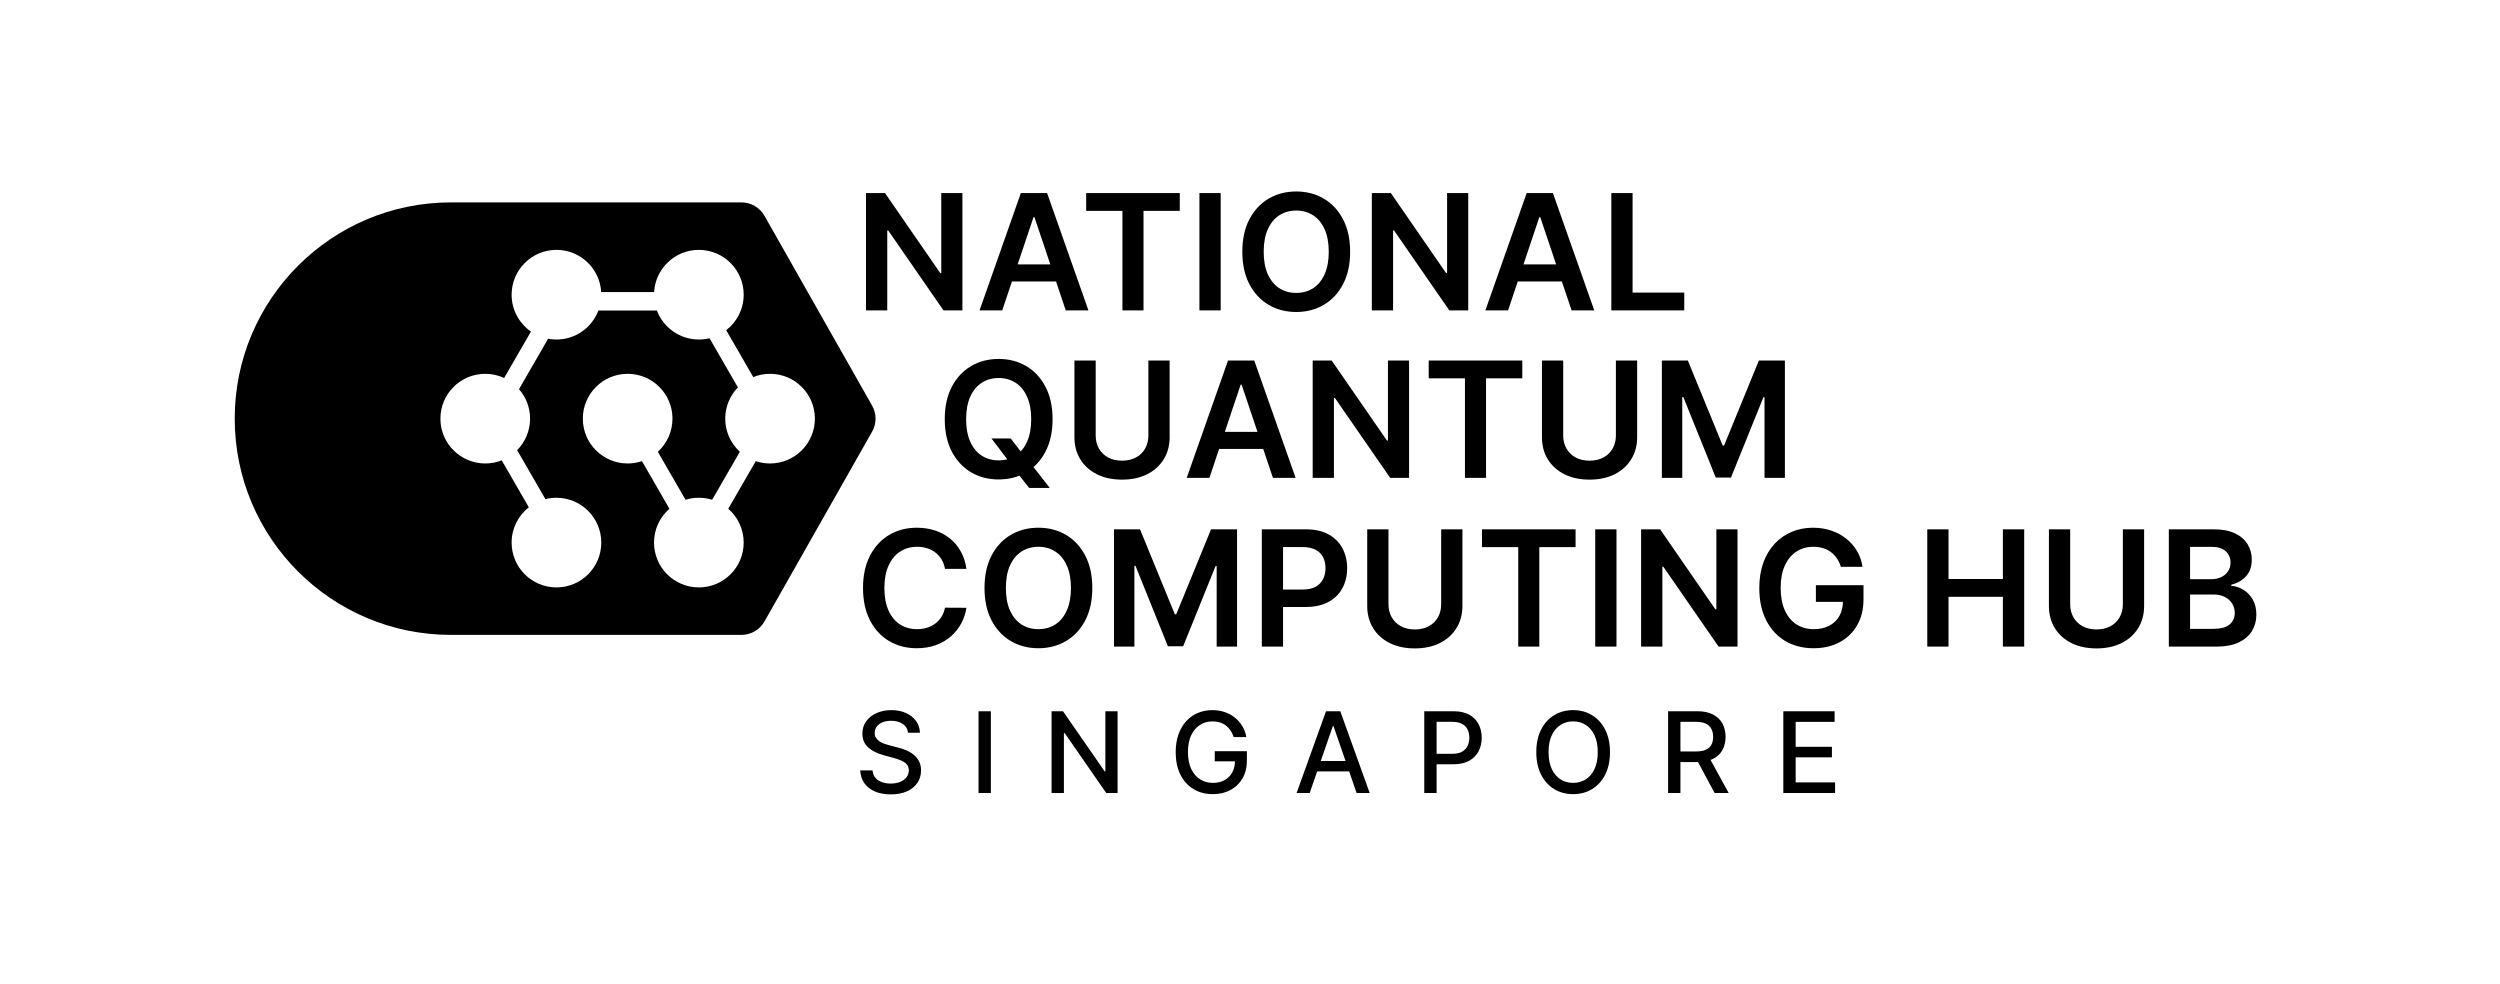 <svg width="488" height="192" viewBox="0 0 488 192" fill="none" xmlns="http://www.w3.org/2000/svg">
<path d="M187.861 37.689V60.588H184.172L173.382 44.99H173.192V60.588H169.044V37.689H172.756L183.534 53.298H183.736V37.689H187.861ZM195.637 60.588H191.209L199.271 37.689H204.392L212.464 60.588H208.037L201.921 42.385H201.742L195.637 60.588ZM195.782 51.609H207.858V54.941H195.782V51.609ZM212.022 41.166V37.689H230.292V41.166H223.214V60.588H219.099V41.166H212.022ZM238.277 37.689V60.588H234.128V37.689H238.277ZM263.545 49.139C263.545 51.606 263.083 53.719 262.158 55.478C261.242 57.23 259.989 58.572 258.402 59.503C256.821 60.435 255.029 60.901 253.023 60.901C251.018 60.901 249.222 60.435 247.634 59.503C246.054 58.564 244.802 57.219 243.877 55.467C242.96 53.708 242.502 51.598 242.502 49.139C242.502 46.671 242.96 44.562 243.877 42.81C244.802 41.051 246.054 39.705 247.634 38.774C249.222 37.842 251.018 37.376 253.023 37.376C255.029 37.376 256.821 37.842 258.402 38.774C259.989 39.705 261.242 41.051 262.158 42.81C263.083 44.562 263.545 46.671 263.545 49.139ZM259.374 49.139C259.374 47.402 259.102 45.937 258.558 44.744C258.021 43.544 257.276 42.639 256.322 42.027C255.368 41.409 254.268 41.099 253.023 41.099C251.779 41.099 250.679 41.409 249.725 42.027C248.771 42.639 248.022 43.544 247.478 44.744C246.941 45.937 246.673 47.402 246.673 49.139C246.673 50.875 246.941 52.344 247.478 53.544C248.022 54.736 248.771 55.642 249.725 56.261C250.679 56.872 251.779 57.178 253.023 57.178C254.268 57.178 255.368 56.872 256.322 56.261C257.276 55.642 258.021 54.736 258.558 53.544C259.102 52.344 259.374 50.875 259.374 49.139ZM286.599 37.689V60.588H282.909L272.12 44.99H271.93V60.588H267.781V37.689H271.494L282.272 53.298H282.473V37.689H286.599ZM294.375 60.588H289.947L298.008 37.689H303.129L311.202 60.588H306.774L300.658 42.385H300.479L294.375 60.588ZM294.52 51.609H306.595V54.941H294.52V51.609ZM314.533 60.588V37.689H318.681V57.111H328.767V60.588H314.533Z" fill="black"/>
<path d="M193.532 85.584H197.289L199.514 88.469L201.101 90.347L204.914 95.244H200.889L198.295 91.957L197.188 90.392L193.532 85.584ZM205.462 81.827C205.462 84.294 205 86.407 204.076 88.167C203.159 89.918 201.907 91.26 200.319 92.192C198.739 93.124 196.946 93.589 194.941 93.589C192.936 93.589 191.139 93.124 189.551 92.192C187.971 91.253 186.719 89.907 185.795 88.155C184.878 86.396 184.419 84.287 184.419 81.827C184.419 79.36 184.878 77.25 185.795 75.499C186.719 73.739 187.971 72.394 189.551 71.462C191.139 70.53 192.936 70.064 194.941 70.064C196.946 70.064 198.739 70.53 200.319 71.462C201.907 72.394 203.159 73.739 204.076 75.499C205 77.25 205.462 79.36 205.462 81.827ZM201.292 81.827C201.292 80.09 201.019 78.626 200.475 77.433C199.939 76.233 199.193 75.327 198.239 74.716C197.285 74.097 196.186 73.788 194.941 73.788C193.696 73.788 192.596 74.097 191.642 74.716C190.688 75.327 189.939 76.233 189.395 77.433C188.858 78.626 188.59 80.09 188.59 81.827C188.59 83.564 188.858 85.032 189.395 86.232C189.939 87.425 190.688 88.331 191.642 88.949C192.596 89.561 193.696 89.866 194.941 89.866C196.186 89.866 197.285 89.561 198.239 88.949C199.193 88.331 199.939 87.425 200.475 86.232C201.019 85.032 201.292 83.564 201.292 81.827ZM224.164 70.378H228.312V85.338C228.312 86.978 227.925 88.42 227.15 89.665C226.382 90.91 225.301 91.882 223.907 92.583C222.513 93.276 220.884 93.623 219.021 93.623C217.15 93.623 215.518 93.276 214.124 92.583C212.73 91.882 211.649 90.91 210.881 89.665C210.113 88.42 209.729 86.978 209.729 85.338V70.378H213.878V84.991C213.878 85.945 214.086 86.795 214.504 87.54C214.929 88.286 215.525 88.871 216.293 89.296C217.061 89.713 217.97 89.922 219.021 89.922C220.072 89.922 220.981 89.713 221.749 89.296C222.524 88.871 223.121 88.286 223.538 87.54C223.955 86.795 224.164 85.945 224.164 84.991V70.378ZM236.077 93.276H231.649L239.71 70.378H244.831L252.904 93.276H248.476L242.36 75.074H242.181L236.077 93.276ZM236.222 84.298H248.298V87.63H236.222V84.298ZM275.053 70.378V93.276H271.363L260.573 77.679H260.383V93.276H256.235V70.378H259.947L270.726 85.986H270.927V70.378H275.053ZM278.881 73.855V70.378H297.151V73.855H290.074V93.276H285.959V73.855H278.881ZM315.423 70.378H319.571V85.338C319.571 86.978 319.183 88.42 318.408 89.665C317.64 90.91 316.56 91.882 315.166 92.583C313.772 93.276 312.143 93.623 310.279 93.623C308.409 93.623 306.776 93.276 305.382 92.583C303.988 91.882 302.907 90.91 302.14 89.665C301.372 88.42 300.988 86.978 300.988 85.338V70.378H305.136V84.991C305.136 85.945 305.345 86.795 305.762 87.54C306.187 88.286 306.784 88.871 307.551 89.296C308.319 89.713 309.228 89.922 310.279 89.922C311.331 89.922 312.24 89.713 313.008 89.296C313.783 88.871 314.379 88.286 314.797 87.54C315.214 86.795 315.423 85.945 315.423 84.991V70.378ZM324.395 70.378H329.471L336.269 86.97H336.537L343.335 70.378H348.411V93.276H344.431V77.545H344.219L337.89 93.209H334.916L328.587 77.511H328.375V93.276H324.395V70.378Z" fill="black"/>
<path d="M188.644 111.049H184.462C184.343 110.363 184.123 109.756 183.803 109.226C183.482 108.69 183.083 108.235 182.606 107.862C182.129 107.49 181.585 107.21 180.974 107.024C180.37 106.83 179.718 106.733 179.017 106.733C177.772 106.733 176.669 107.046 175.708 107.672C174.746 108.291 173.993 109.2 173.449 110.4C172.905 111.593 172.633 113.05 172.633 114.772C172.633 116.524 172.905 118 173.449 119.2C174.001 120.393 174.754 121.295 175.708 121.906C176.669 122.51 177.769 122.811 179.006 122.811C179.692 122.811 180.333 122.722 180.929 122.543C181.533 122.357 182.073 122.085 182.55 121.727C183.035 121.369 183.441 120.929 183.769 120.408C184.105 119.886 184.336 119.289 184.462 118.619L188.644 118.641C188.488 119.729 188.148 120.75 187.627 121.705C187.112 122.659 186.438 123.501 185.603 124.231C184.768 124.954 183.792 125.521 182.673 125.931C181.555 126.333 180.314 126.535 178.95 126.535C176.938 126.535 175.141 126.069 173.561 125.137C171.981 124.205 170.736 122.86 169.826 121.101C168.917 119.342 168.462 117.232 168.462 114.772C168.462 112.305 168.921 110.195 169.838 108.444C170.754 106.685 172.003 105.339 173.583 104.407C175.163 103.476 176.952 103.01 178.95 103.01C180.225 103.01 181.41 103.189 182.506 103.546C183.601 103.904 184.578 104.43 185.435 105.123C186.292 105.809 186.997 106.651 187.548 107.65C188.107 108.641 188.473 109.774 188.644 111.049ZM213.219 114.772C213.219 117.24 212.757 119.353 211.833 121.112C210.916 122.864 209.664 124.205 208.076 125.137C206.496 126.069 204.703 126.535 202.698 126.535C200.693 126.535 198.896 126.069 197.308 125.137C195.728 124.198 194.476 122.852 193.552 121.101C192.635 119.342 192.176 117.232 192.176 114.772C192.176 112.305 192.635 110.195 193.552 108.444C194.476 106.685 195.728 105.339 197.308 104.407C198.896 103.476 200.693 103.01 202.698 103.01C204.703 103.01 206.496 103.476 208.076 104.407C209.664 105.339 210.916 106.685 211.833 108.444C212.757 110.195 213.219 112.305 213.219 114.772ZM209.049 114.772C209.049 113.035 208.776 111.571 208.232 110.378C207.696 109.178 206.95 108.272 205.996 107.661C205.042 107.042 203.943 106.733 202.698 106.733C201.453 106.733 200.353 107.042 199.399 107.661C198.445 108.272 197.696 109.178 197.152 110.378C196.615 111.571 196.347 113.035 196.347 114.772C196.347 116.509 196.615 117.978 197.152 119.178C197.696 120.37 198.445 121.276 199.399 121.895C200.353 122.506 201.453 122.811 202.698 122.811C203.943 122.811 205.042 122.506 205.996 121.895C206.95 121.276 207.696 120.37 208.232 119.178C208.776 117.978 209.049 116.509 209.049 114.772ZM217.456 103.323H222.532L229.33 119.916H229.598L236.396 103.323H241.473V126.222H237.492V110.49H237.28L230.951 126.155H227.977L221.649 110.456H221.436V126.222H217.456V103.323ZM246.305 126.222V103.323H254.892C256.651 103.323 258.127 103.651 259.319 104.307C260.519 104.963 261.425 105.865 262.036 107.013C262.655 108.153 262.964 109.45 262.964 110.904C262.964 112.372 262.655 113.677 262.036 114.817C261.418 115.957 260.505 116.856 259.297 117.512C258.089 118.16 256.602 118.484 254.836 118.484H249.145V115.074H254.277C255.305 115.074 256.148 114.895 256.804 114.537C257.46 114.18 257.944 113.688 258.257 113.062C258.578 112.435 258.738 111.716 258.738 110.904C258.738 110.091 258.578 109.376 258.257 108.757C257.944 108.138 257.456 107.657 256.792 107.315C256.137 106.964 255.29 106.789 254.254 106.789H250.453V126.222H246.305ZM281.317 103.323H285.465V118.283C285.465 119.923 285.078 121.365 284.302 122.61C283.535 123.855 282.454 124.828 281.06 125.528C279.666 126.222 278.037 126.568 276.174 126.568C274.303 126.568 272.67 126.222 271.277 125.528C269.883 124.828 268.802 123.855 268.034 122.61C267.266 121.365 266.882 119.923 266.882 118.283V103.323H271.031V117.937C271.031 118.891 271.239 119.74 271.657 120.486C272.082 121.231 272.678 121.816 273.446 122.241C274.213 122.659 275.123 122.867 276.174 122.867C277.225 122.867 278.134 122.659 278.902 122.241C279.677 121.816 280.274 121.231 280.691 120.486C281.108 119.74 281.317 118.891 281.317 117.937V103.323ZM289.283 106.8V103.323H307.552V106.8H300.475V126.222H296.36V106.8H289.283ZM315.538 103.323V126.222H311.389V103.323H315.538ZM339.162 103.323V126.222H335.472L324.683 110.624H324.493V126.222H320.344V103.323H324.056L334.835 118.932H335.036V103.323H339.162ZM359.337 110.635C359.151 110.032 358.894 109.491 358.566 109.014C358.245 108.53 357.858 108.116 357.403 107.773C356.956 107.43 356.441 107.173 355.86 107.001C355.279 106.823 354.645 106.733 353.959 106.733C352.729 106.733 351.634 107.042 350.672 107.661C349.71 108.28 348.954 109.189 348.402 110.389C347.858 111.582 347.586 113.035 347.586 114.75C347.586 116.479 347.858 117.944 348.402 119.144C348.946 120.344 349.703 121.257 350.672 121.883C351.641 122.502 352.767 122.811 354.049 122.811C355.212 122.811 356.218 122.588 357.068 122.141C357.925 121.693 358.584 121.06 359.047 120.24C359.509 119.412 359.74 118.443 359.74 117.333L360.679 117.478H354.462V114.236H363.754V116.986C363.754 118.947 363.336 120.642 362.502 122.074C361.667 123.505 360.519 124.608 359.058 125.383C357.597 126.151 355.92 126.535 354.026 126.535C351.917 126.535 350.064 126.061 348.469 125.115C346.882 124.161 345.641 122.808 344.746 121.056C343.859 119.297 343.415 117.21 343.415 114.795C343.415 112.946 343.676 111.295 344.198 109.841C344.727 108.388 345.465 107.154 346.412 106.14C347.359 105.119 348.469 104.344 349.744 103.815C351.019 103.278 352.405 103.01 353.903 103.01C355.171 103.01 356.352 103.196 357.448 103.569C358.543 103.934 359.516 104.456 360.366 105.134C361.223 105.813 361.928 106.618 362.479 107.549C363.031 108.481 363.392 109.51 363.564 110.635H359.337ZM376.205 126.222V103.323H380.353V113.017H390.964V103.323H395.123V126.222H390.964V116.494H380.353V126.222H376.205ZM414.384 103.323H418.532V118.283C418.532 119.923 418.145 121.365 417.37 122.61C416.602 123.855 415.521 124.828 414.127 125.528C412.733 126.222 411.104 126.568 409.241 126.568C407.37 126.568 405.738 126.222 404.344 125.528C402.95 124.828 401.869 123.855 401.101 122.61C400.333 121.365 399.949 119.923 399.949 118.283V103.323H404.098V117.937C404.098 118.891 404.306 119.74 404.724 120.486C405.149 121.231 405.745 121.816 406.513 122.241C407.281 122.659 408.19 122.867 409.241 122.867C410.292 122.867 411.201 122.659 411.969 122.241C412.744 121.816 413.341 121.231 413.758 120.486C414.176 119.74 414.384 118.891 414.384 117.937V103.323ZM423.356 126.222V103.323H432.122C433.777 103.323 435.152 103.584 436.248 104.106C437.351 104.62 438.175 105.324 438.719 106.219C439.27 107.113 439.546 108.127 439.546 109.26C439.546 110.192 439.367 110.989 439.01 111.653C438.652 112.309 438.171 112.842 437.567 113.252C436.963 113.662 436.289 113.956 435.543 114.135V114.359C436.356 114.403 437.135 114.653 437.88 115.108C438.633 115.555 439.248 116.189 439.725 117.008C440.202 117.828 440.441 118.82 440.441 119.983C440.441 121.168 440.154 122.234 439.58 123.18C439.006 124.12 438.141 124.861 436.986 125.405C435.83 125.95 434.377 126.222 432.625 126.222H423.356ZM427.504 122.756H431.965C433.471 122.756 434.556 122.469 435.219 121.895C435.89 121.313 436.225 120.568 436.225 119.658C436.225 118.98 436.058 118.369 435.722 117.825C435.387 117.273 434.91 116.841 434.291 116.528C433.672 116.207 432.934 116.047 432.077 116.047H427.504V122.756ZM427.504 113.062H431.608C432.323 113.062 432.968 112.931 433.542 112.67C434.116 112.402 434.567 112.025 434.895 111.541C435.23 111.049 435.398 110.468 435.398 109.797C435.398 108.91 435.085 108.179 434.459 107.605C433.84 107.031 432.92 106.744 431.697 106.744H427.504V113.062Z" fill="black"/>
<path d="M177.247 143.027C177.164 142.289 176.821 141.718 176.218 141.312C175.615 140.902 174.856 140.696 173.942 140.696C173.287 140.696 172.72 140.8 172.242 141.008C171.764 141.211 171.392 141.492 171.127 141.85C170.867 142.204 170.738 142.606 170.738 143.059C170.738 143.438 170.826 143.765 171.003 144.041C171.185 144.316 171.421 144.548 171.712 144.735C172.008 144.917 172.325 145.07 172.663 145.195C173.001 145.314 173.326 145.413 173.638 145.491L175.197 145.896C175.706 146.021 176.228 146.19 176.764 146.403C177.299 146.616 177.795 146.897 178.253 147.245C178.71 147.593 179.079 148.024 179.36 148.539C179.645 149.053 179.788 149.669 179.788 150.386C179.788 151.291 179.554 152.094 179.087 152.795C178.624 153.497 177.951 154.05 177.068 154.456C176.189 154.861 175.127 155.064 173.879 155.064C172.684 155.064 171.65 154.874 170.777 154.495C169.903 154.115 169.22 153.578 168.726 152.881C168.233 152.179 167.96 151.348 167.908 150.386H170.324C170.371 150.963 170.558 151.444 170.886 151.829C171.218 152.208 171.642 152.491 172.156 152.678C172.676 152.86 173.245 152.951 173.864 152.951C174.544 152.951 175.15 152.845 175.68 152.632C176.215 152.413 176.636 152.112 176.943 151.727C177.25 151.338 177.403 150.883 177.403 150.363C177.403 149.89 177.268 149.503 176.998 149.202C176.732 148.9 176.371 148.651 175.914 148.453C175.462 148.256 174.95 148.082 174.378 147.931L172.492 147.416C171.213 147.068 170.2 146.556 169.451 145.881C168.708 145.205 168.336 144.311 168.336 143.199C168.336 142.279 168.586 141.476 169.085 140.79C169.584 140.104 170.259 139.571 171.112 139.192C171.964 138.807 172.926 138.615 173.996 138.615C175.077 138.615 176.031 138.805 176.857 139.184C177.689 139.563 178.344 140.086 178.822 140.751C179.3 141.411 179.549 142.17 179.57 143.027H177.247ZM193.418 138.833V154.799H191.009V138.833H193.418ZM218.154 138.833V154.799H215.94L207.825 143.09H207.677V154.799H205.268V138.833H207.497L215.621 150.558H215.769V138.833H218.154ZM240.815 143.877C240.664 143.404 240.461 142.981 240.207 142.606C239.957 142.227 239.658 141.905 239.31 141.64C238.962 141.369 238.564 141.164 238.118 141.024C237.676 140.884 237.19 140.813 236.66 140.813C235.761 140.813 234.95 141.045 234.227 141.507C233.505 141.97 232.933 142.648 232.512 143.542C232.097 144.431 231.889 145.519 231.889 146.808C231.889 148.102 232.099 149.196 232.52 150.09C232.941 150.984 233.518 151.662 234.251 152.125C234.984 152.587 235.818 152.819 236.753 152.819C237.621 152.819 238.377 152.642 239.022 152.289C239.671 151.935 240.173 151.436 240.526 150.792C240.885 150.142 241.064 149.378 241.064 148.5L241.688 148.617H237.12V146.629H243.395V148.445C243.395 149.786 243.109 150.95 242.538 151.938C241.971 152.92 241.186 153.679 240.183 154.214C239.186 154.749 238.042 155.017 236.753 155.017C235.308 155.017 234.04 154.684 232.949 154.019C231.863 153.354 231.016 152.411 230.408 151.189C229.8 149.963 229.495 148.508 229.495 146.824C229.495 145.551 229.672 144.407 230.026 143.394C230.379 142.38 230.875 141.52 231.515 140.813C232.159 140.101 232.915 139.558 233.783 139.184C234.656 138.805 235.61 138.615 236.644 138.615C237.507 138.615 238.31 138.742 239.053 138.997C239.801 139.252 240.467 139.613 241.049 140.081C241.636 140.548 242.122 141.104 242.506 141.749C242.891 142.388 243.151 143.098 243.286 143.877H240.815ZM255.651 154.799H253.094L258.839 138.833H261.622L267.368 154.799H264.811L260.297 141.733H260.172L255.651 154.799ZM256.079 148.547H264.374V150.574H256.079V148.547ZM278.015 154.799V138.833H283.706C284.948 138.833 285.977 139.059 286.793 139.511C287.609 139.964 288.22 140.582 288.625 141.367C289.03 142.146 289.233 143.025 289.233 144.002C289.233 144.984 289.028 145.868 288.617 146.652C288.212 147.432 287.599 148.05 286.777 148.508C285.962 148.96 284.935 149.186 283.698 149.186H279.785V147.143H283.48C284.265 147.143 284.901 147.008 285.39 146.738C285.878 146.463 286.237 146.088 286.466 145.616C286.694 145.143 286.809 144.605 286.809 144.002C286.809 143.399 286.694 142.864 286.466 142.396C286.237 141.928 285.876 141.562 285.382 141.297C284.894 141.032 284.249 140.899 283.449 140.899H280.424V154.799H278.015ZM314.268 146.816C314.268 148.521 313.956 149.986 313.332 151.213C312.708 152.434 311.854 153.375 310.767 154.035C309.686 154.69 308.457 155.017 307.08 155.017C305.698 155.017 304.463 154.69 303.377 154.035C302.296 153.375 301.444 152.432 300.82 151.205C300.196 149.978 299.885 148.516 299.885 146.816C299.885 145.111 300.196 143.648 300.82 142.427C301.444 141.201 302.296 140.26 303.377 139.605C304.463 138.945 305.698 138.615 307.08 138.615C308.457 138.615 309.686 138.945 310.767 139.605C311.854 140.26 312.708 141.201 313.332 142.427C313.956 143.648 314.268 145.111 314.268 146.816ZM311.882 146.816C311.882 145.517 311.672 144.423 311.251 143.534C310.835 142.64 310.263 141.965 309.536 141.507C308.813 141.045 307.995 140.813 307.08 140.813C306.16 140.813 305.339 141.045 304.617 141.507C303.894 141.965 303.322 142.64 302.902 143.534C302.486 144.423 302.278 145.517 302.278 146.816C302.278 148.115 302.486 149.212 302.902 150.106C303.322 150.995 303.894 151.67 304.617 152.133C305.339 152.59 306.16 152.819 307.08 152.819C307.995 152.819 308.813 152.59 309.536 152.133C310.263 151.67 310.835 150.995 311.251 150.106C311.672 149.212 311.882 148.115 311.882 146.816ZM325.613 154.799V138.833H331.304C332.541 138.833 333.567 139.046 334.383 139.473C335.204 139.899 335.817 140.489 336.223 141.242C336.628 141.991 336.831 142.856 336.831 143.838C336.831 144.815 336.626 145.675 336.215 146.418C335.81 147.156 335.196 147.731 334.375 148.141C333.559 148.552 332.533 148.757 331.296 148.757H326.985V146.684H331.078C331.857 146.684 332.491 146.572 332.98 146.348C333.474 146.125 333.835 145.8 334.063 145.374C334.292 144.948 334.406 144.436 334.406 143.838C334.406 143.235 334.29 142.713 334.056 142.271C333.827 141.829 333.466 141.492 332.972 141.258C332.484 141.019 331.842 140.899 331.047 140.899H328.022V154.799H325.613ZM333.494 147.596L337.439 154.799H334.695L330.828 147.596H333.494ZM348.104 154.799V138.833H358.114V140.907H350.513V145.771H357.591V147.837H350.513V152.725H358.207V154.799H348.104Z" fill="black"/>
<path d="M144.742 39.508C146.595 39.508 148.306 40.504 149.22 42.116L170.237 79.18C171.13 80.755 171.13 82.684 170.237 84.259L149.22 121.321C148.306 122.933 146.595 123.93 144.742 123.93H88.027C64.715 123.93 45.816 105.031 45.816 81.719C45.817 58.406 64.715 39.508 88.027 39.508H144.742ZM136.416 48.774C131.756 48.775 127.948 52.417 127.682 57.01H117.354C117.087 52.417 113.279 48.775 108.619 48.774C103.786 48.775 99.868 52.693 99.868 57.525C99.868 60.508 101.362 63.141 103.642 64.721L98.409 73.783C97.288 73.261 96.039 72.968 94.721 72.968C89.888 72.968 85.969 76.886 85.969 81.719C85.969 86.552 89.888 90.469 94.721 90.47C95.855 90.47 96.938 90.251 97.933 89.858L103.225 99.023C101.182 100.625 99.868 103.116 99.868 105.913C99.868 110.746 103.786 114.664 108.619 114.664C113.452 114.664 117.37 110.746 117.37 105.913C117.37 101.08 113.452 97.162 108.619 97.162C107.876 97.162 107.154 97.255 106.465 97.43L100.944 87.868C102.506 86.288 103.472 84.116 103.472 81.719C103.472 79.515 102.655 77.503 101.311 75.965L106.992 66.122C107.519 66.221 108.063 66.276 108.619 66.276C112.365 66.276 115.559 63.922 116.808 60.613H128.228C129.476 63.922 132.671 66.276 136.416 66.276C137.134 66.276 137.832 66.188 138.5 66.024L144.04 75.621C142.508 77.197 141.565 79.348 141.564 81.719C141.565 84.281 142.665 86.586 144.42 88.186L139.013 97.554C138.192 97.299 137.32 97.162 136.416 97.162C135.512 97.162 134.639 97.299 133.818 97.554L128.411 88.188C130.167 86.587 131.268 84.281 131.269 81.719C131.268 76.886 127.351 72.968 122.518 72.968C117.685 72.968 113.767 76.886 113.767 81.719C113.767 86.551 117.685 90.469 122.518 90.47C123.492 90.47 124.43 90.308 125.306 90.014L130.674 99.311C128.831 100.916 127.665 103.278 127.665 105.913C127.665 110.746 131.583 114.664 136.416 114.664C141.249 114.664 145.168 110.746 145.168 105.913C145.168 103.278 144.001 100.917 142.158 99.312L147.527 90.014C148.403 90.308 149.341 90.47 150.315 90.47C155.148 90.47 159.066 86.552 159.066 81.719C159.066 76.886 155.148 72.968 150.315 72.968C149.156 72.968 148.05 73.195 147.037 73.605L141.755 64.456C143.829 62.856 145.168 60.348 145.168 57.525C145.168 52.692 141.249 48.774 136.416 48.774Z" fill="black"/>
</svg>
